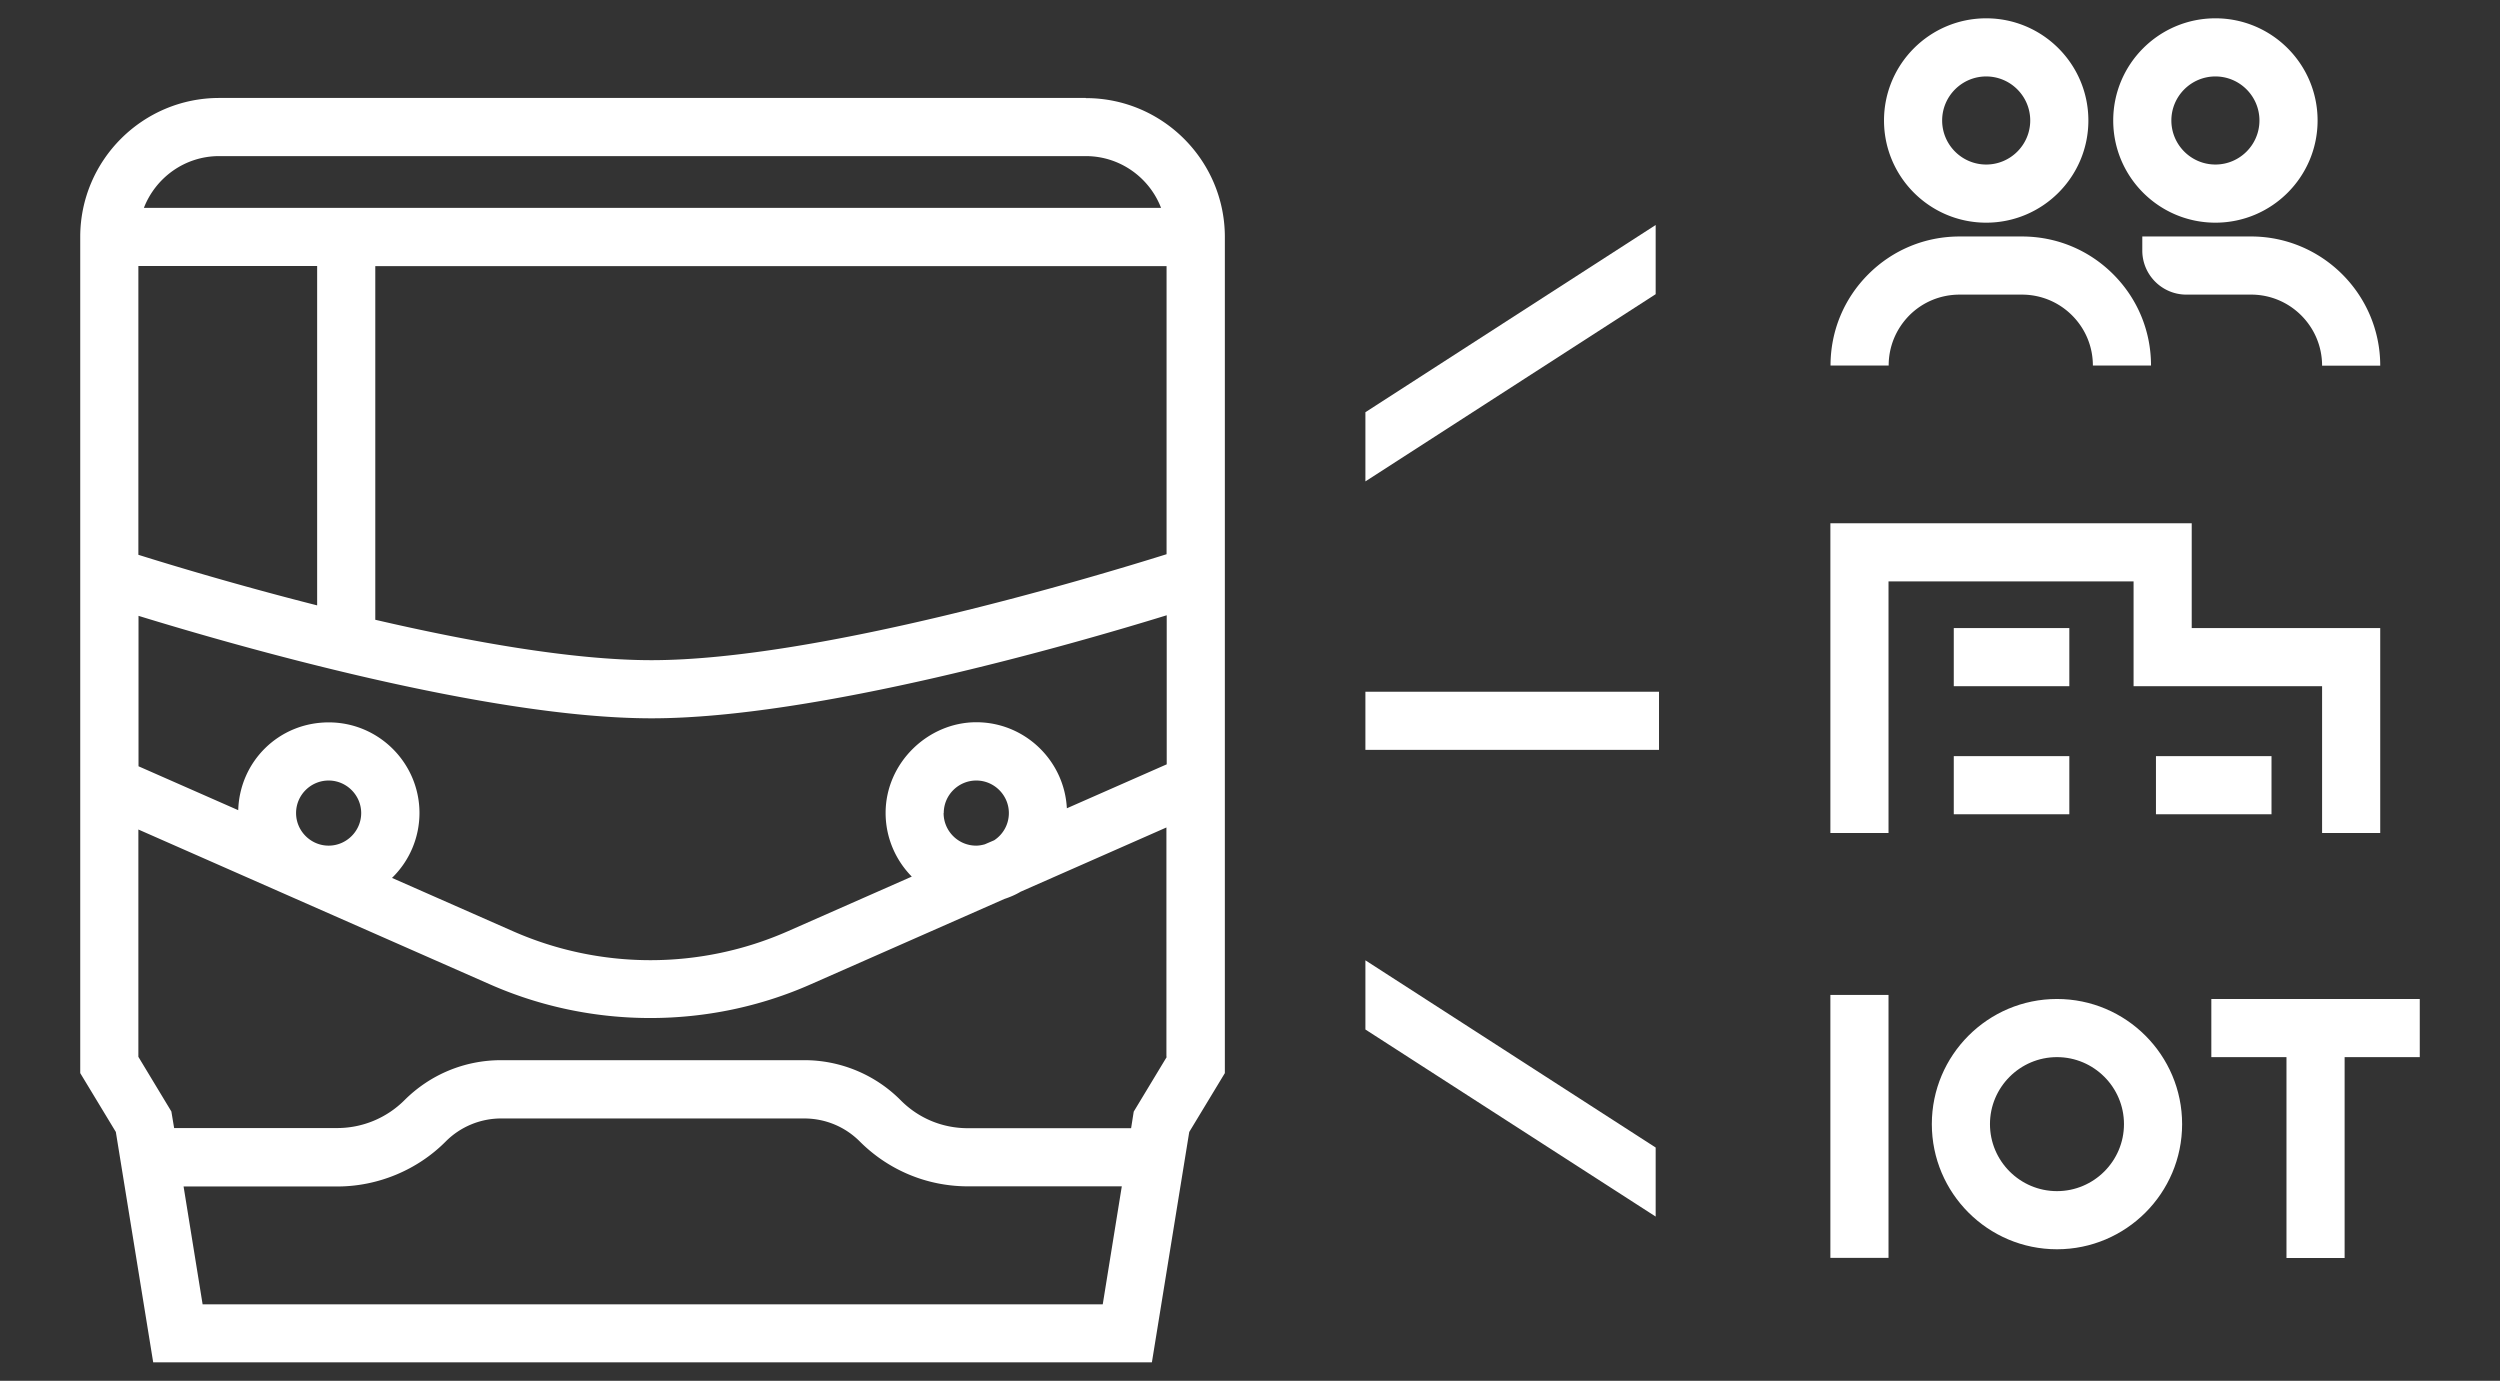 <svg xmlns="http://www.w3.org/2000/svg" width="172" height="95"><rect width="100%" height="100%" fill="#333333" stroke="none"/><defs><style>.d{fill:#fff}</style></defs><g id="b"><g id="c"><path style="fill:none" d="M0 0h172v95H0z"/><path class="d" d="M74.7 6.74H15.08c-5.27 0-9.56 4.29-9.56 9.56v57.53l2.45 4.05 2.57 15.85h68.71l2.57-15.85 2.45-4.05V16.31c0-5.27-4.29-9.56-9.56-9.56Zm-59.62 4H74.7c2.36 0 4.38 1.48 5.18 3.56H9.9c.81-2.08 2.82-3.56 5.18-3.56ZM9.52 18.3h12.3v23.35c-5.48-1.39-10.1-2.79-12.3-3.48V18.31Zm66.33 71.44H13.94l-1.31-8.11h10.58c2.77 0 5.49-1.12 7.45-3.09a5.386 5.386 0 0 1 3.83-1.59h20.83c1.45 0 2.81.56 3.83 1.58 1.99 1.99 4.64 3.09 7.45 3.09h10.58l-1.31 8.11Zm4.42-17.02L78 76.48l-.18 1.14H66.59c-1.75 0-3.39-.68-4.62-1.92a9.349 9.349 0 0 0-6.66-2.76H34.48c-2.51 0-4.88.98-6.66 2.76a6.548 6.548 0 0 1-4.62 1.91H11.98l-.19-1.14-2.27-3.76V57.07L33.7 67.72c3.51 1.55 7.28 2.32 11.04 2.32s7.54-.77 11.04-2.32l13.32-5.87c.39-.13.77-.29 1.12-.5l10.03-4.42V72.7Zm-59.9-16.78c0-1.24 1.01-2.24 2.24-2.24s2.24 1.01 2.24 2.24-1.01 2.24-2.24 2.24-2.24-1.01-2.24-2.24Zm44.56 0c0-1.24 1.01-2.24 2.24-2.24s2.24 1.01 2.24 2.24c0 .78-.4 1.47-1.01 1.87l-.65.28c-.19.05-.38.09-.59.09-1.24 0-2.24-1.01-2.24-2.24Zm15.33-3.35-6.86 3.02c-.17-3.29-2.9-5.92-6.23-5.92s-6.24 2.8-6.24 6.24c0 1.7.69 3.25 1.8 4.38l-8.55 3.77a23.446 23.446 0 0 1-18.86 0l-8.35-3.68a6.232 6.232 0 0 0 1.89-4.46c0-3.44-2.8-6.24-6.24-6.24s-6.13 2.69-6.23 6.04l-6.86-3.02V42.37c6.6 2.03 24.01 7.05 35.3 7.05s28.96-5.09 35.44-7.09v10.26Zm0-14.46c-4.98 1.56-23.97 7.29-35.44 7.29-5.41 0-12.5-1.27-19-2.78V18.31h54.44v19.82Zm56.39-22.81c3.88 0 7.03-3.15 7.03-7.03s-3.15-7.03-7.03-7.03-7.03 3.15-7.03 7.03 3.15 7.03 7.03 7.03Zm0-10.06c1.67 0 3.03 1.36 3.03 3.03s-1.36 3.03-3.03 3.03-3.03-1.36-3.03-3.03 1.36-3.03 3.03-3.03Zm-5.29 16.44c.92-.92 2.15-1.43 3.46-1.43h4.29c1.3 0 2.53.51 3.45 1.43s1.43 2.15 1.43 3.45h4c0-2.37-.92-4.6-2.6-6.28s-3.91-2.6-6.28-2.6h-4.29c-2.37 0-4.6.92-6.28 2.6s-2.6 3.91-2.6 6.28h4c0-1.31.51-2.53 1.43-3.46Zm21.06-6.38c3.88 0 7.03-3.15 7.03-7.03s-3.15-7.03-7.03-7.03-7.03 3.15-7.03 7.03 3.15 7.03 7.03 7.03Zm0-10.06c1.67 0 3.03 1.36 3.03 3.03s-1.36 3.03-3.03 3.03-3.03-1.36-3.03-3.03 1.36-3.03 3.03-3.03Zm-5.03 11.01v.97c0 1.67 1.36 3.03 3.03 3.03h4.46c2.69 0 4.88 2.19 4.88 4.89h4c0-4.9-3.99-8.89-8.89-8.89h-7.48Zm-.6 30.94h12.97v10.1h4v-14.1h-12.97V36h-24.86v21.31h4V40h16.86v7.21z"/><path class="d" d="M134.42 43.21h7.95v4h-7.95zm0 8.81h7.95v4h-7.95zm13.91 0h7.95v4h-7.95zm-22.4 16.43h4v18.09h-4zm15.59.28c-4.75 0-8.61 3.86-8.61 8.61s3.86 8.61 8.61 8.61 8.61-3.86 8.61-8.61-3.86-8.61-8.61-8.61Zm0 13.22c-2.54 0-4.61-2.07-4.61-4.61s2.07-4.61 4.61-4.61 4.61 2.07 4.61 4.61-2.07 4.61-4.61 4.61Zm10.62-13.22v4h5.17v13.82h4V72.73h5.17v-4h-14.34zm-58.2-21.14h20.2v4h-20.2zm19.97-32.11L93.94 28.36v4.76l19.97-12.88v-4.76zM93.94 70.83l19.97 12.87v-4.75L93.94 66.07v4.76z"/></g></g></svg>